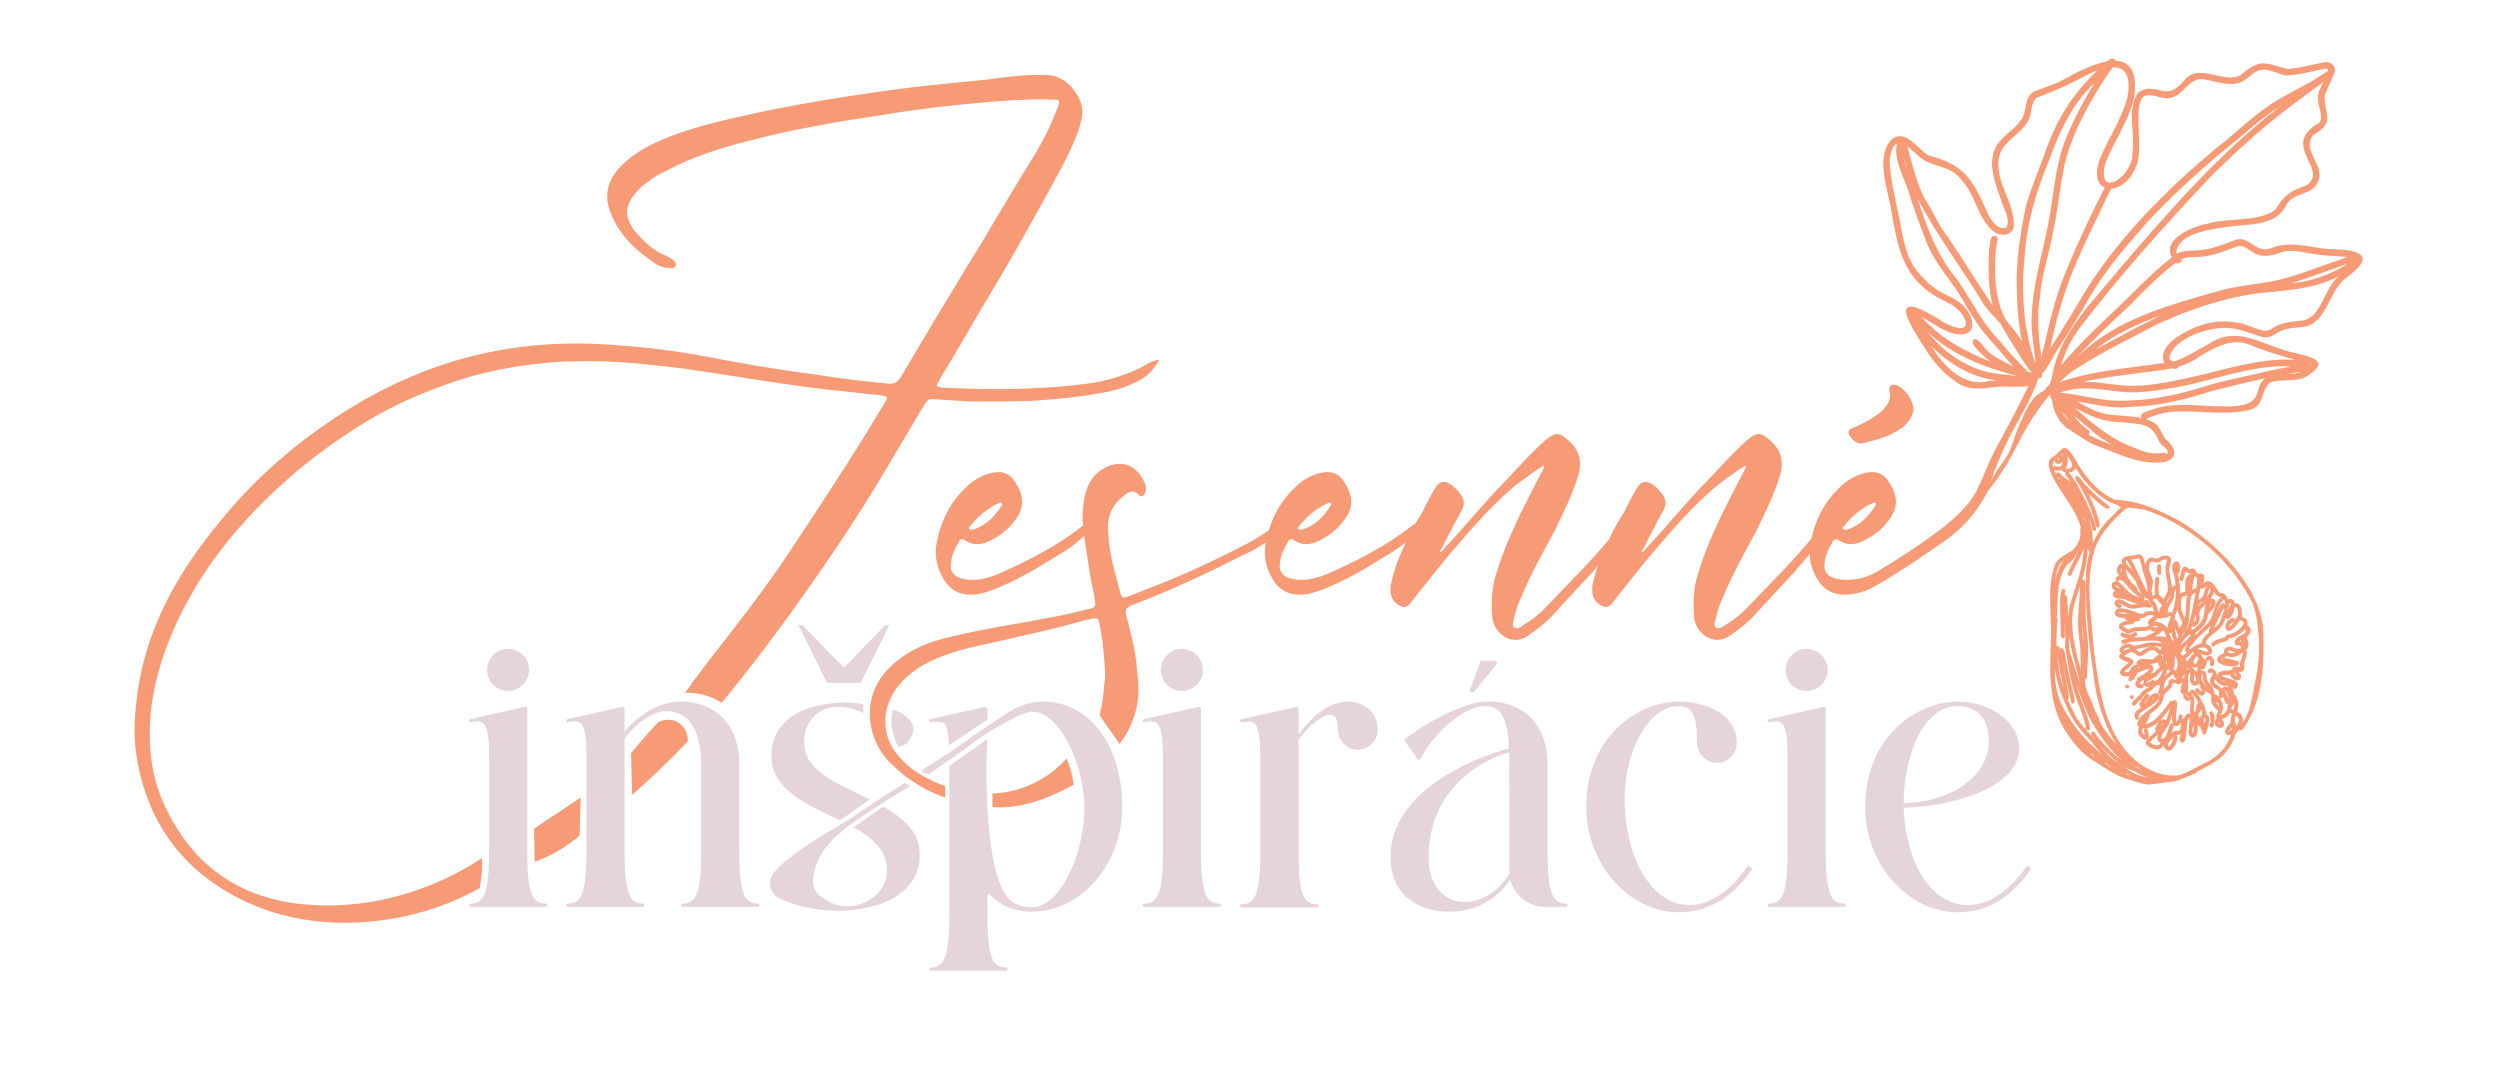 <?xml version="1.0" encoding="UTF-8"?><svg id="Layer_1" xmlns="http://www.w3.org/2000/svg" viewBox="0 0 353.87 152.48"><defs><style>.cls-1{fill:#f79a76;}.cls-2{fill:#e5d5da;}</style></defs><path class="cls-2" d="m77.26,127.9c-1.62-.05-2.63-.76-2.63-7.24v-20.4c0-.14-.14-.25-.28-.22l-7.79,1.75c-.11.02-.18.11-.18.22,0,.14.13.25.27.22,1.67-.32,2.58-.39,2.58,4.82v13.6c0,6.49-1.01,7.2-2.63,7.25-.12.01-.22.11-.22.23h0c0,.13.1.23.23.23h10.64c.13,0,.23-.1.23-.22h0c0-.13-.1-.23-.22-.24Zm-2.44-33.76c-.38-1.6-1.99-2.59-3.59-2.21-1.6.37-2.59,1.98-2.21,3.58s1.98,2.59,3.58,2.21c1.6-.38,2.59-1.98,2.22-3.58Z"/><path class="cls-2" d="m107.28,127.9c-1.62-.05-2.63-.76-2.63-7.25v-12.38c0-6.34-4-8.98-8.34-8.98-2.57,0-5.68,1.55-7.9,4.27v-3.3c0-.14-.14-.25-.28-.22l-7.79,1.75c-.11.02-.18.11-.18.22,0,.14.13.25.27.22,1.67-.32,2.58-.39,2.58,4.82v13.6c0,6.49-1.01,7.2-2.63,7.25-.13.01-.22.11-.22.23h0c0,.13.1.23.23.23h10.64c.12,0,.23-.1.23-.22h0c0-.13-.1-.23-.22-.24-1.62-.05-2.63-.76-2.63-7.25v-16s0-.1.04-.14c1.79-2.38,4.15-3.85,5.8-3.85,2.86,0,5,2.1,5,7.61v12.38c0,6.49-1.01,7.2-2.63,7.25-.12.01-.22.11-.22.23h0c0,.13.1.23.23.23h10.64c.13,0,.23-.1.23-.22h0c0-.13-.1-.23-.22-.24Z"/><path class="cls-2" d="m172.63,127.9c-1.62-.05-2.63-.76-2.63-7.24v-20.4c0-.14-.14-.25-.28-.22l-7.79,1.75c-.1.02-.18.11-.18.22,0,.14.13.25.27.22,1.67-.32,2.58-.39,2.58,4.82v13.6c0,6.49-1.01,7.2-2.63,7.25-.12.01-.22.11-.22.23h0c0,.13.1.23.23.23h10.64c.13,0,.23-.1.23-.22h0c0-.13-.1-.23-.22-.24Zm-2.44-33.76c-.38-1.6-1.98-2.59-3.58-2.21-1.6.37-2.6,1.98-2.22,3.58s1.98,2.59,3.58,2.21c1.6-.38,2.6-1.98,2.22-3.58Z"/><path class="cls-2" d="m190.85,99.31c-3.49,0-6,3.29-7.05,4.67v-3.7c0-.14-.14-.25-.28-.22l-7.81,1.75c-.11.03-.18.12-.18.22,0,.15.13.25.27.23,1.68-.33,2.59-.4,2.59,4.83v13.63c0,6.5-1.02,7.22-2.64,7.27-.12,0-.22.1-.22.22h0c0,.13.1.24.23.24h10.66c.13,0,.23-.11.23-.23h0c0-.13-.09-.23-.22-.23-1.62-.05-2.63-.77-2.63-7.27v-15.92s.01-.09.04-.13c1.59-2.17,3.45-3.49,4.42-3.49.69,0,1.13.63,1.13,2.13s1.26,2.81,2.81,2.81c1.46,0,2.81-1.19,2.81-2.81,0-2.86-2.39-4-4.16-4Z"/><path class="cls-2" d="m221.68,127.9c-1.62-.05-2.63-.77-2.63-7.24v-12.39c0-6.34-4-8.98-8.34-8.98-2.93,0-7.49,2.13-11.82,5.28-.1.07-.12.21-.05.31l1.81,2.59c.1.15.31.13.39-.02,2.23-4.28,6.59-7.52,9.1-7.52s3.26,2.03,3.46,5.99c-5.16,1.39-16.78,6.13-16.78,15.4,0,5.4,3.99,7.73,8.34,7.73,1.61,0,3.22-.34,4.71-1.07,1.48-.74,2.84-1.88,3.92-3.48.54,2.21,2.54,3.86,4.92,3.86h2.96c.12,0,.23-.1.23-.23,0-.12-.1-.22-.22-.23Zm-14.37-.22c-2.86,0-5.1-2.31-5.1-6.36,0-8.13,5.59-13.16,11.41-14.84.02.56.03,16.82.03,16.82,0,.12,0,.24.01.36-1.93,3.1-4.55,4.02-6.35,4.02Zm4.24-34.16h-1.76c-.14,0-.27.09-.31.22l-1.38,3.84c-.08.21.08.44.31.44.1,0,.2-.04.26-.12l3.14-3.83c.18-.22.02-.55-.26-.55Z"/><path class="cls-2" d="m247.91,122.83l-.31-.21c-.08-.06-.21-.04-.27.05-2.51,3.7-5.58,5.44-8.16,5.44-5.29,0-9.2-6.47-9.2-15.11,0-6.43,3.22-13.05,7.66-13.05,1.95,0,2.59,1.34,2.59,5.18,0,1.56,1.29,2.87,2.86,2.84,1.53-.02,2.76-1.27,2.76-2.81v-.05c0-3.82-4.04-5.8-8.21-5.8-5.83,0-13.1,5.01-13.1,14.91,0,8.24,6.17,14.91,13.1,14.91,4.66,0,8.03-2.64,10.33-6.03.06-.09.03-.21-.05-.27Z"/><path class="cls-2" d="m261.06,127.9c-1.62-.05-2.63-.76-2.63-7.24v-20.4c0-.14-.13-.25-.27-.22l-7.8,1.75c-.1.02-.18.11-.18.22,0,.14.13.25.27.22,1.68-.32,2.58-.39,2.58,4.82v13.6c0,6.49-1.01,7.2-2.63,7.25-.12.01-.22.11-.22.23h0c0,.13.1.23.23.23h10.64c.13,0,.23-.1.23-.22h0c0-.13-.1-.23-.22-.24Zm-2.44-33.76c-.38-1.6-1.98-2.59-3.58-2.21-1.6.37-2.59,1.98-2.22,3.58.38,1.6,1.99,2.59,3.59,2.21,1.6-.38,2.59-1.98,2.21-3.58Z"/><path class="cls-2" d="m287.41,122.84l-.34-.23c-.08-.06-.18-.04-.24.04-2.31,3.43-5.36,5.46-8.18,5.46-6.36,0-9.01-7.86-9.19-13.77,6.51-.16,16.36-2.7,16.36-8.42,0-3.82-4.28-6.61-8.7-6.61-5.84,0-13.11,5.01-13.11,14.91,0,8.24,6.17,14.91,13.11,14.91,4.8,0,8-2.75,10.33-6.05.06-.08.04-.19-.04-.24Zm-10.29-22.89c2.38,0,4.39,1.43,4.39,4.98,0,4.86-5.19,8.56-12.05,8.77,0-6.34,2.56-13.75,7.66-13.75Z"/><path class="cls-2" d="m122.01,112.62c.46.22.85.42,1.1.54-1.39.98-2.78,1.98-4.17,2.95-.37-.17-.9-.39-1.56-.71-1.66-.78-2.68-1.29-3.93-2.07-1.21-.75-2.21-1.63-3.02-2.63-.8-1-1.22-2.22-1.22-3.68s.32-2.63.93-3.61c.63-.95,1.44-1.73,2.46-2.34,1.02-.61,2.19-1.02,3.51-1.27,1.89-.36,3.37-.39,4-.36.85.04,1.57.14,2.1.25v1.24c-.46-.22-1.99-.91-3.61-.88-.3,0-.95.03-1.71.29-.56.19-1.07.49-1.51.9-.46.42-.83.93-1.12,1.56-.27.61-.42,1.37-.42,2.22,0,1.34.42,2.44,1.22,3.31.81.88,1.81,1.66,3.03,2.34.26.15.56.32,3.92,1.95Z"/><path class="cls-2" d="m129.32,103.17c.01.58-.29,1.05-.55,1.45-.14.23-.29.45-.57.67-.4.31-.82.4-1.05.43-.14-.27-.31-.64-.48-1.1-.17-.48-.42-1.2-.48-2.15-.03-.47-.02-1.17.19-2,.51.12,1.45.42,2.19,1.24.32.35.74.81.75,1.47Z"/><polygon class="cls-2" points="121.82 96.66 125.89 88.47 125.33 88.47 119.45 94.51 113.56 88.47 113 88.47 117.07 96.66 121.82 96.66"/><path class="cls-2" d="m131.79,102.24c.58-.12,1.22-.08,1.59.01.43.1.84.82.97,3.24,1.81-1.22,3.62-2.43,5.43-3.65v-1.57c-.1-.07-.2-.15-.29-.22l-7.8,1.73c-.1.02-.17.12-.17.22,0,.15.15.27.27.24Z"/><path class="cls-2" d="m128.96,117.33c.8.97,1.22,2.24,1.22,3.75,0,1.42-.35,2.64-1.05,3.63-.71,1-1.61,1.81-2.71,2.44-1.12.61-2.36,1.07-3.75,1.34-1.42.3-2.78.44-4.15.44-1.14,0-2.34-.1-3.51-.32-1.19-.19-2.24-.48-3.16-.82-1.32-.49-1.86-.69-2.27-1.2-.13-.16-.54-.68-.59-1.37-.09-1.16.87-2.11,1.39-2.6,2.85-2.67,7.01-4.93,9.63-6.54,1.28-.79,1.45-1,3.83-2.55,1.74-1.14,3.2-2.06,4.21-2.69.27.14.54.29.81.43-1.47.84-2.66,1.58-3.52,2.13-.93.59-1.69,1.1-2.65,1.75-1.38.93-2.07,1.39-2.45,1.67-1,.73-4.3,3.15-5.02,6.7-.3,1.5.05,2.25.22,2.56.37.64.91.96,1.56,1.34.5.29,1.57.88,3.05.88.56,0,1.17-.1,1.8-.34.64-.22,1.25-.54,1.78-.95.56-.42,1-.95,1.37-1.59.34-.63.53-1.36.53-2.19,0-1.37-.41-2.51-1.21-3.44-1.05-1.22-2.2-1.95-3.03-2.41-.22-.12-.39-.22-.51-.27,1.41-1,2.83-1.97,4.22-2.95.24.12.56.29.92.54.98.61,2.05,1.43,3.03,2.63Z"/><path class="cls-2" d="m158.86,114.16c0,8.24-5.89,14.89-12.82,14.89-2.39,0-4.38-.8-5.9-2.36-.12-.15-.36-.05-.36.17v2.85c0,6.49,1,7.19,2.63,7.24.12,0,.2.1.2.22v.02c0,.13-.1.22-.22.22h-10.65c-.13,0-.22-.09-.22-.22v-.02c0-.12.09-.22.22-.22,1.63-.05,2.63-.75,2.63-7.24v-21.28c1.79-1.27,3.58-2.55,5.38-3.82-.22,4.17-.12,7.61.03,10.01.67,11.07,2.88,12.71,3.84,13.23.69.37,1.49.57,2.42.57,4.21,0,7.53-7.92,7.44-14.26-.09-6.35-3.65-13.26-7.18-13.42-1.08-.04-2.28.61-4.68,1.91-.51.28-.98.55-1.4.81-1.41.87-2.38,1.61-2.73,1.88-1.02.77-2.76,2.03-5.99,4.21-.08.01-.41.06-.72-.14-.19-.13-.29-.3-.34-.38,3.43-2.1,5.74-3.71,7.24-4.83.6-.44,2.13-1.44,4.18-2.81.88-.59,1.55-1.03,2.53-1.41,0,0,1.53-.68,3.2-.68,6.93,0,11.26,6.66,11.26,14.87Z"/><path class="cls-1" d="m95.64,102.08c-1.23-.52-2.38.11-2.52.19-.39.41-.78.83-1.17,1.26-.94,1.05-1.82,2.08-2.62,3.1.04,1.96.09,3.92.14,5.89,1.52-1.33,3.07-2.76,4.64-4.29,1.14-1.11,2.22-2.21,3.25-3.29.05-1.26-.64-2.41-1.72-2.86Zm67.75-51.02c-.7.21-1.17.55-1.28.62-.88.6-4.34,2.07-7.58,2.53-2.31.33-4.5.55-6.81.66-4.83.33-9.67.21-14.39,0-.77-.11-.88-.22-.44-.88.55-1.1,1.21-2.09,1.87-3.19,1.64-2.74,3.18-5.49,4.83-8.24,3.73-6.15,7.25-12.52,10.76-19,.99-1.98,2.09-4.06,2.64-6.26.22-.99.33-1.87,0-2.75-.77-2.08-2.53-4.06-5.38-3.95-.99,0-2.09,0-3.08.11-1.64.11-3.29.33-4.83.55-4.17.44-8.24.77-12.3,1.32-7.47.99-14.94,2.19-22.3,3.84-3.95.88-8.02,1.87-11.75,3.52-1.98.87-3.85,1.97-5.39,3.51-1.97,1.98-2.52,4.18-1.53,6.7,1.21,3.08,3.51,5.27,6.15,7.03.66.55,1.54.77,2.41.77.22,0,.55,0,.66-.33.11-.22,0-.44-.11-.55-.33-.44-.87-.66-1.31-.88-1.87-.77-3.19-2.08-4.4-3.51-1.54-2.09-1.43-3.63.44-5.71.44-.44.88-.88,1.43-1.21.77-.66,1.76-1.21,2.75-1.65,3.51-1.87,7.25-3.08,11.09-4.06,6.59-1.76,13.18-2.86,19.88-3.85,3.3-.55,6.59-.99,9.89-1.32,2.52-.22,5.05-.55,7.69-.66,1.97-.11,3.95-.22,6.04-.11h.44c.44,0,.55.33.33.77,0,.22-.11.44-.22.66-.77,1.98-1.65,3.85-2.75,5.71-2.53,4.18-5.05,8.24-7.47,12.42-4.06,6.59-8.02,13.18-11.97,19.88-.44.55-.77.77-1.54.77-3.3-.33-6.48-.66-9.78-1.21-4.17-.55-8.45-1.21-12.63-1.98-5.05-.99-10.1-1.87-15.38-2.2-4.83-.44-9.77-.44-14.6.22-7.69.99-14.94,3.52-21.75,7.36-7.91,4.51-14.83,10.22-20.54,17.25-6.04,7.25-10.55,15.27-11.76,24.6-.33,2.64-.55,5.17-.22,7.8,1.21,9.23,5.83,16.26,13.95,20.65,8.95,4.84,17.79,3.87,21.2,3.41,3.04-.41,7.99-1.44,13.53-4.49.09-.46.18-.96.24-1.49.12-1.02.13-1.96.09-2.77-2.04,1.34-5.08,3.09-9.02,4.46-3.06,1.07-8.72,2.73-16.04,2.09-8.79-.77-15.16-5.05-19.11-12.52-2.75-4.95-3.3-10.33-2.53-16.04.88-5.71,2.97-10.87,5.93-15.93,3.74-6.37,8.68-11.75,14.28-16.58,3.52-2.97,7.25-5.6,11.21-7.91,4.17-2.42,8.67-4.17,13.18-5.6,4.17-1.21,8.34-1.87,12.63-2.2,1.54-.11,3.07-.11,4.94-.11,4.39,0,9.01.55,13.51,1.1,6.81.99,13.51,2.2,20.43,2.97,2.31.21,4.72.54,7.03.76.99.11,1.1.22.55,1.1-4.17,7.03-8.68,13.84-13.18,20.65-5.41,8.19-10.69,14.29-13.84,18.68-.5.7-.92,1.28-1.2,1.67.63-.02,1.45.01,2.4.24,1.24.29,2.17.8,2.78,1.19,4.6-5.65,8.3-10.63,11.07-14.53,7.8-10.95,11.09-16.72,12.85-19.66,1.65-2.75,3.19-5.38,4.83-8.13.33-.55.66-.77,1.32-.66,1.65.11,3.41.22,5.16.33,2.97,0,5.93,0,8.9-.11,2.97-.22,5.93-.44,8.9-.99,2.3-.33,4.61-.98,6.59-2.19.99-.66,1.65-1.43,2.31-2.64-.14.02-.39.06-.7.15Zm-87.8,66.24c.03,1.57.06,3.13.09,4.69.97-.34,2.11-.84,3.33-1.55,1.25-.73,2.25-1.5,3.04-2.18.05-1.79.09-3.57.14-5.36-2.2,1.47-4.4,2.93-6.6,4.4Z"/><path class="cls-1" d="m263.5,62.77c1.87-.44,3.73-.88,5.38-1.98.55-.33.99-.77,1.32-1.21.33-.55.66-1.1.66-1.76-.11-1.21-1.32-2.97-2.42-3.29-.66-.22-1.1,0-.99.77.33,1.43-.44,2.31-1.43,3.19-1.1.77-2.2,1.43-3.51,1.98-.99.33-1.1.77-.44,1.54.33.44.77.77,1.43.77Z"/><path class="cls-1" d="m151.66,109.4c-.2-.77-.44-1.46-.68-2.05-.84.95-2.44,2.51-4.91,3.64-2.29,1.05-4.34,1.28-5.59,1.33v1.91c.16,0,.32.02.48.03,0,0,.31.02.61.03,1.92.05,4.44-.67,4.44-.67,2.63-.76,4.91-1.95,5.98-2.54-.08-.52-.18-1.08-.33-1.68Zm129.6-39.71c-.06-.1-.13-.25-.14-.44-.03-.52.42-.85.34-.99-.06-.09-.33-.08-1.24.28-.03.06-.06.15-.11.26-1.02,2.24-2.51,3.73-4.48,5.38,0,0-3.48,2.91-9.92,6.73-.06.04-.17.1-.33.18-.52.28-1.59.78-2.96.92-1.1.11-2.2.11-3.19-.33-.66-.33-.99-.88-.99-1.65.11-1.21.44-2.2,1.1-3.19.22-.55.55-.66.99-.33.99.66,2.2.66,3.29.11,1.43-.66,2.64-1.53,3.63-2.85,1.43-1.76,1.54-3.52,0-5.71-.77-1.21-1.98-1.43-3.3-1.1-.98.22-1.86.66-2.74,1.32-2.62,2.13-4.12,4.87-4.82,7.97-1.12,1.37-2.32,2.71-3.53,4-1.87,1.98-3.84,3.95-5.71,5.93-.88.88-1.87,1.65-2.97,2.31-.33.22-.88.66-1.32.33-.33-.22-.11-.77,0-1.21.22-1.1.55-2.09.99-2.97,1.32-3.29,3.08-6.37,4.73-9.44,1.31-2.64,2.52-5.17,3.4-7.91.55-2.09.11-3.63-1.43-4.95-1.32-1.2-1.86-1.2-3.29,0-1.98,1.76-3.74,3.74-5.49,5.61-3.08,3.07-5.72,6.48-8.68,9.55-.11.22-.33.55-.77.66.11-.22.22-.44.33-.55.88-1.75,1.76-3.51,2.74-5.27.55-.88.44-1.65-.11-2.42-.43-.55-.87-.98-1.31-1.31-.99-.66-1.65-.55-2.31.54-.66,1.1-1.21,2.2-1.76,3.3-.81,1.25-1.52,2.56-2.16,3.91-1.1,1.33-2.27,2.64-3.44,3.89-1.87,1.98-3.84,3.95-5.71,5.93-.88.88-1.87,1.65-2.97,2.31-.33.22-.88.66-1.32.33-.32-.22-.11-.77,0-1.21.22-1.1.55-2.09.99-2.97,1.32-3.29,3.08-6.37,4.73-9.44,1.31-2.64,2.52-5.17,3.4-7.91.55-2.09.11-3.63-1.43-4.95-1.31-1.2-1.86-1.2-3.29,0-1.98,1.76-3.74,3.74-5.49,5.61-3.08,3.07-5.72,6.48-8.68,9.55-.11.22-.33.55-.77.66.11-.22.22-.44.33-.55.88-1.75,1.76-3.51,2.75-5.27.54-.88.43-1.65-.11-2.42-.44-.55-.88-.98-1.32-1.31-.99-.66-1.65-.55-2.31.54-.66,1.1-1.21,2.2-1.76,3.3-.35.55-.68,1.11-1,1.67-.24.14-.48.25-.64.42-3.41,2.63-7.14,4.61-11.1,6.37-1.1.55-2.19.88-3.29,1.1-1.1.11-2.2.11-3.19-.33-.66-.33-.99-.88-.99-1.65.11-1.21.44-2.2,1.1-3.19.22-.55.55-.66.99-.33.99.66,2.2.66,3.3.11,1.42-.66,2.63-1.53,3.62-2.85,1.43-1.76,1.54-3.52,0-5.71-.77-1.21-1.98-1.43-3.29-1.1-.99.22-1.87.66-2.75,1.32-2.28,1.85-3.71,4.17-4.5,6.79-1,.68-2.03,1.32-3.08,1.88-3.62,1.87-7.25,3.63-10.98,5.17-1.98.77-3.85,1.53-5.83,2.3-.76.22-.87.22-1.09-.33-.77-2.96-1.65-5.82-1.76-8.78-.22-2.31.66-4.18,2.74-5.5q.88-.55,1.54.22c.11.11.33.22.55.22.22-.11.33-.33.44-.55.11-.33.11-.66,0-1.09-.44-1.1-1.1-2.09-2.2-2.64-.44-.22-.98-.33-1.42-.33-2.09.11-3.85,1.43-4.62,3.4-.55,1.54-.66,2.97-.66,4.51.02.29.06.57.09.85-.07.05-.14.08-.2.14-3.4,2.63-7.14,4.61-11.09,6.37-1.1.55-2.2.88-3.29,1.1-1.1.11-2.2.11-3.19-.33-.66-.33-.99-.88-.99-1.65.11-1.21.44-2.2,1.1-3.19.22-.55.55-.66.99-.33.99.66,2.2.66,3.29.11,1.43-.66,2.64-1.53,3.63-2.85,1.43-1.76,1.54-3.52,0-5.71-.77-1.21-1.98-1.43-3.3-1.1-.99.22-1.86.66-2.74,1.32-2.97,2.41-4.51,5.6-5.06,9.22-.11,1.54.22,2.97.99,4.29,1.1,1.97,2.75,2.63,5.06,2.3.98-.22,1.97-.55,2.96-.99,3.41-1.42,6.48-3.4,9.67-5.38.86-.57,1.62-1.23,2.31-1.9.27,2.17.66,4.29.98,6.41.22.87.44,1.86.55,2.85.11.66,0,.88-.66,1.1-.22,0-.44.11-.66.11-2.74.77-5.6,1.21-8.46,1.76-3.84.66-7.68,1.32-11.53,2.3-2.2.55-4.28,1.43-6.15,2.75-2.96,2.2-4.61,4.94-4.39,8.57.22,2.74,1.43,5.05,3.4,6.81,2.19,2.07,4.61,3.5,7.26,4.43v-1.64c-.33-.12-.67-.24-1-.38-2.08-.87-3.95-1.97-5.49-3.73-2.86-3.08-2.63-7.69.55-10.87,1.76-1.76,3.84-2.86,6.15-3.63,2.31-.88,4.83-1.32,7.25-1.87,4.17-.98,8.46-1.86,12.52-3.07.22,0,.44,0,.66-.11.88-.22,1.1-.11,1.21.77.24,1.2.42,2.37.53,3.57.44,4.6.16,4.27.13,4.78-.07,1.2-.24,2.75-.66,4.55.46.64.92,1.3,1.39,1.96.48.69.96,1.37,1.43,2.06.76-1,1.8-2.63,2.34-4.84.61-2.51.22-4.62.11-5.93-.22-2.64-.88-5.05-1.54-7.58q-.22-.88.66-1.21c.22-.11.33-.22.55-.22,5.17-1.98,10.33-4.39,15.27-6.92,1.17-.5,2.28-1.13,3.33-1.84-.05.25-.11.49-.14.74-.11,1.54.22,2.97.98,4.29,1.1,1.97,2.75,2.63,5.06,2.3.99-.22,1.97-.55,2.96-.99,3.41-1.42,6.48-3.4,9.67-5.38.44-.29.86-.62,1.26-.95-.24.53-.48,1.07-.71,1.61-.66,1.43-1.1,2.97-1.43,4.51-.11,1.42.22,2.3,1.32,2.85.66.33.99.22,1.54-.44,1.53-1.98,3.18-3.95,4.72-5.93,3.18-3.73,6.37-7.58,10.21-10.76,1.21-.88,2.42-1.87,3.96-2.75-.11.55-.22.77-.44,1.1-.99,1.87-1.98,3.84-2.97,5.82-1.42,2.97-2.74,6.04-3.62,9.23-.44,1.75-.44,3.62-.33,5.38.22,2.2,2.75,4.28,5.16,2.52,1.21-.87,2.31-1.64,3.3-2.74,1.86-1.98,3.73-4.07,5.6-6.04.3-.34.57-.68.87-1.02-.31.91-.56,1.84-.76,2.78-.11,1.42.22,2.3,1.32,2.85.66.33.99.22,1.54-.44,1.53-1.98,3.18-3.95,4.72-5.93,3.18-3.73,6.37-7.58,10.21-10.76,1.21-.88,2.42-1.87,3.96-2.75-.11.55-.22.77-.44,1.1-.99,1.87-1.98,3.84-2.97,5.82-1.43,2.97-2.74,6.04-3.62,9.23-.44,1.75-.44,3.62-.33,5.38.22,2.2,2.74,4.28,5.16,2.52,1.21-.87,2.31-1.64,3.3-2.74,1.86-1.98,3.73-4.07,5.6-6.04.79-.9,1.56-1.81,2.31-2.72.05,1.19.37,2.32.98,3.38,1.1,1.97,2.75,2.63,5.06,2.3,1.46-.21,2.51-.75,2.96-.99,3.63-1.99,8.72-5.57,9.39-6.05.87-.55,1.83-1.26,2.81-2.17,1.95-1.82,3.17-3.74,3.92-5.18Zm-20.29,4.84c1.1-1.43,2.42-2.53,4.06-3.3.11-.11.33-.11.44,0s.11.22,0,.33c-.99,1.54-2.2,2.86-4.06,3.41h-.22c-.11,0-.22,0-.33-.11s0-.33.11-.33Zm-77.11,0c1.1-1.43,2.42-2.53,4.06-3.3.11-.11.33-.11.44,0,.11.11.11.22,0,.33-.99,1.54-2.19,2.86-4.06,3.41h-.22c-.11,0-.22,0-.33-.11-.11-.11,0-.33.11-.33Zm-46.57,0c1.1-1.43,2.41-2.53,4.06-3.3.11-.11.33-.11.44,0,.11.11.11.22,0,.33-.99,1.54-2.2,2.86-4.06,3.41h-.22c-.11,0-.22,0-.33-.11-.11-.11,0-.33.11-.33Zm139.73-.18c-.09.05-.17.11-.23.18.03-.01.06-.04.09-.06.05-.04.09-.08.14-.12Z"/><path class="cls-1" d="m330.46,10.31c.3-1.08-.69-1.74-1.69-1.45-1.61.34-3.22.72-4.86.92-3.25-.79-3.9-1.65-6.78.87-2.49,1.27-5.78-1.84-7.92.68-2.77,3.44-3.93,0-6.53,1.76-1.75,2.35-.37,5.82-.85,8.58.22,3.19-5.08,6.77-3.85,1.5,1.23-3.18,3.35-6.02,4.11-9.39.52-3.83-.74-5.12-2.66-5.18-.27-.59-.77-.26-1.17.09-1.99.35-4.36,1.56-6.21,2.59-1.31.72-2.75,1.12-4.12,1.68-1.4.73-1,2.46-1.64,3.66-.72,1.28-2,2.08-2.99,3.12-2.53,2.6-.85,6.23.15,9.14.33,1.02,1.12,2.25.57,3.3-1.09.55-2.16-.95-2.59-1.81-2.1-4.66-3.11-7.02-8.37-8.34-1.59-.81-3.23-3.81-5.21-2.38-2.57,2.47-.52,7.41-.08,10.51,1.05,6.01,1.96,9.94,8.02,12.73,2.76,1.3,3.97,5.09-.44,2.86-3.35-2.12-7.94-4.7-4.09,1.63,1.46,2.37,2.91,4.83,5.27,6.41,1.8,1.57,3.79,1.26,5.96.97,1.54-.12,3.11.1,4.64-.11-1.75,3.51-2.95,5.78-3.78,7.3-.5.91-1.46,2.64-2.06,4.11-.08.2-.39.98-.86,2.02-.2.45-.37.82-.49,1.06.44.18.88.37,1.32.55.45-.55,1.2-1.51,2.03-2.76,2.01-3.03,2.44-4.71,4.39-7.72.49-.76,1.3-1.94,2.43-3.31.03.05.07.1.12.13-.01.05-.02.1-.02.15.02.14.11.26.23.34.2,1.72.97,3.36,2.49,4.3,1.31.79,2.51,1.78,3.95,2.32,3.09,1.12,6.22,2.78,9.6,2.25,2.01-.6,1.4-2.18.08-3.18-.54-.69-.73-1.6-1.41-2.2-.45-.31-.93-.53-1.43-.69.38-.1.81-.42,1.16-.46.76-.26,1.54-.45,2.33-.55,3.59-.33,7.24.55,10.81-.2,2.75-.46,1.8-2.74,3.33-3.97,1.75-.62,3.85.12,5.45-1.06,3.89-2.51-1.67-2.84-3.46-3.52-3.69-1.11-6.91-3.38-10.61-.92-1.69.85-3.26,2.03-5.07,2.53-.27-.09-.53-.19-.63-.45.61-2.89,5.65-4.47,8.31-4.3,1.67.11,3.22.75,4.8,1.27,1,.32,1.83-.36,2.64-.83,1.04-.49,2.21-.44,3.32-.6,3.42-.61,3.46-5.14,6.03-6.95,4.78-3.49,1.17-4.01-2.61-4.06-2.74-.25-5.48-1.24-8.14-.08-2.11.69-3-1.83-4.92-1.22-1.59.59-3.15,1.26-4.86,1.43-1.15.18-2.44-.05-3.47.53-.04-.05-.07-.11-.09-.17.26-3.01,5.95-3.42,8.29-3.77,2.7-.23,6.05-.2,7.36-3.06.97-1.66,3.53-1.26,4.35-3.03,1.29-2.33-2.31-4.53-.66-6.73,3.16-1.88,1.74-2.59,1.65-5.58.21-.51.43-1.01.65-1.53.25-.59.51-1.17.76-1.74Zm-28.1,13.27c1.18-2.28-.68-9.26,1.32-10.04,1.2-.28,2.36.55,3.55.32,1.89-.34,2.7-3.09,4.81-2.61,1.8.28,3.91,1.21,5.6.15.75-.47,1.34-1.24,2.23-1.46,1.34-.33,2.48.57,3.75.75,1.71-.09,3.4-.53,5.07-.89.65-.21.86-.07.86.22-.86.53-1.67,1.16-2.58,1.62-1.82,1.01-3.69,1.93-5.44,3.06-2.89,1.91-5.35,4.37-8.09,6.49-6.73,5.64-13.07,11.97-17.85,19.37-1.75,2.95-3.53,5.87-5.37,8.77.13-.69.24-1.31.34-1.59.33-1.68.78-3.33,1.3-4.95,1.52-5.21,4.13-10.02,6.38-14.93.18-.36.37-.72.58-1.06.02-.03.03-.06.04-.09,1.23-.08,2.7-1.13,3.49-3.14Zm-15.55,28.8c-1.25-1.33-2.58-2.58-3.67-4.05-2.58-2.54-4.08-5.85-6.12-8.79-2.85-3.32-4.3-7.44-5.64-11.54,2.6,5.04,6.02,9.56,8.99,14.38.69,1.33,1.82,2.31,2.79,3.43.96,1.69,1.97,3.34,3.01,4.97.26.38.87,1.33,1.46,2.01-.19-.07-.41-.13-.62-.17-.09-.09-.16-.17-.21-.24Zm-17.34-30.02c.03.11.06.22.09.33.13.47.27.93.4,1.39-.22-.56-.39-1.14-.5-1.73Zm18.64,29s-.05-.09-.07-.13c-1.76-4.97-1.96-10.46-1.39-15.67.37-4.49,1.68-8.71,3.39-12.85,1.44-4.01,3.23-7.94,6.38-10.92-1.62,2.73-3.13,5.57-4.28,8.54-1.33,3.78-1.48,7.83-2.29,11.73-.83,4.16-2.11,8.29-2.26,12.57-.18,2.26.37,4.49.53,6.74Zm13.01-37.52c-.82,3-2.58,5.62-3.81,8.45-.94,2.4-.42,3.82.61,4.28-2.24,4.4-4.34,8.9-6.15,13.49-1.22,3.43-1.97,6.98-2.82,10.51-.4-2.86-.68-5.7-.2-8.58.23-3.08,1.31-6,1.83-9.03.81-3.53.99-7.2,1.92-10.71,1.2-4.09,3.34-7.92,5.68-11.48.21-.4.62-.82.91-1.26,1.68.01,2.64,1.18,2.02,4.33Zm-29.26,8.52c1.85,1.39,4.29,1.01,5.78,3.12,2.01,2.06,2.23,5.32,4.43,7.18.92.83,2.71.86,2.98-.59.23-3.48-3.05-6.68-1.99-10.22.65-1.86,2.63-2.68,3.7-4.27.99-1.03.49-2.73,1.45-3.7,2.38-.91,4.81-1.96,7.07-3.21.54-.27,1.06-.5,1.57-.68-3.62,3.48-5.85,7.09-7.52,12-.85,2.33-1.8,4.63-2.52,7-.72,3.38-1.27,6.84-1.36,10.29.03,2.98.12,6.07.76,9.02-.69-1.03-1.44-2.03-2.25-2.97-.22-.37-.4-.75-.57-1.15-1.14-2.88-1.27-7.21-.64-10.23.07-.24-.08-.5-.32-.57-.9-.08-.71,1.43-.89,2.04-.09,2.62-.15,5.33.55,7.88-2.15-3.2-4.2-6.49-6.34-9.71-1.23-1.49-1.95-3.29-2.96-4.91-1.18-1.86-1.72-4.01-2.32-6.11-.14-.33-.27-1.12-.48-1.82.58.42,1.21,1.04,1.86,1.61Zm5.03,24.93c3.06.44,2.64-2.26,1.13-3.9-.96-1.07-2.37-1.5-3.58-2.21-1.02-.61-1.89-1.44-2.67-2.33-2.16-2.28-2.38-5.47-3.02-8.4-.54-2.61-1.22-5.23-1.27-7.9.21-1.37.57-2.03,1.01-2.23-.43,2.25.89,4.53,1.6,6.62.68,2.23,1.49,4.45,2.34,6.64.93,2.82,2.85,5.09,4.53,7.48,1.46,2.31,2.68,4.78,4.54,6.82,1.17,1.31,2.31,2.7,3.52,4-1.18-.58-2.39-1.12-3.41-1.96-.6-.35-1.6-2.32-2.26-1.84-.83.49,1.93,2.8,2.43,3.12-3.67-1.44-7.13-3.34-9.77-6.32,1.6.85,3.06,2.07,4.88,2.42Zm4.67,6.63c-3.64,1.01-6.48-2.2-8.24-4.98,2.46,2.5,5.76,4.51,9.3,4.9-.35.02-.7.05-1.05.09Zm3.12-.8c-.54-.07-1.09-.12-1.64-.18-4.02-.35-7.74-2.84-10.2-5.97,3.54,3.39,8.3,5.12,12.95,6.32-.37-.06-.74-.12-1.11-.17Zm-.46,9.12s0,0,0,0c0,0,0,0,0,0Zm1.83-2.6c-.72,1.63-1.06,2.78-1.06,2.78-.21.63-.46,1.46-.98,2.26-.07.11-.29.42-.52.76-.37.53-.57.8-.71,1-.71,1.01-1.06,1.9-1.05,1.87.69-2.07,1.57-4.08,2.5-6.05,1.45-2.85,3.32-5.7,4.29-8.7,0-.02-.02-.03-.02-.05.08.04.16.05.23.05.33-.16.37-.4.29-.67.69-.43,1.82-2.92,2.3-3.53,1.59-2.44,3.11-4.92,4.56-7.44,2.25-3.89,5.25-7.25,8.2-10.63,3.93-4.15,8.15-8,12.64-11.55,1.93-1.62,3.8-3.33,5.96-4.64-8.43,6.51-15.47,14.56-22.38,22.61-3.78,4.73-8.67,9.15-9.8,15.37,0,.34-.24.84-.34,1.29-.26.27-.61.56-.74.85-.47.27-.9.58-1.12.74-1.09.97-1.64,2.37-2.22,3.67Zm26.73-5.17c-4.56,1.51-9.29,2.47-14.12,2.2-2.25-.22-4.44-.81-6.69-1.05-.12,0-.26,0-.42-.02,2.92-1.16,6.1-.38,9.13-.1,1.95.14,3.9-.09,5.82-.43,5.74-.71,12.01-3.61,17.86-3.18-1.01.15-2.02.33-3.02.57-2.84.7-5.73,1.22-8.55,2.01Zm-20.99,3.68c.4.55.85,1.11,1.3,1.61-.54-.46-.99-.99-1.3-1.61Zm3.87,3.36c.16-.2.18-.52-.11-.69-.87-.5-1.44-1.33-2.1-2.07.85.7,1.72,1.38,2.54,2.11.9.87,1.97,1.51,3.05,2.12-.06-.02-.12-.05-.18-.07-1.1-.39-2.21-.79-3.2-1.39Zm9.98,1.02c.24.54,1.69,1.23,1.06,1.76-.08-.14-.22-.24-.43-.21-.26.04-.52.07-.79.09-1.34.1-2.58-.44-3.79-.95-3.05-1.18-5.55-3.31-7.98-5.47,2.1,1.09,3.92,2,6.77,2.02,2.63.35,4.02-.02,5.16,2.76Zm9.02-5.02c-3.32.05-6.74-.71-9.95.44-.52.29-1.82.32-1.64,1.14.02.03.04.05.05.08-1.71-.39-3.62-.26-5.3-.62-1.4-.32-2.61-1.09-3.87-1.74,2.48.39,4.95,1.1,7.48.78,3.98-.07,7.82-1,11.58-2.23,2.54-.63,5.08-1.28,7.65-1.82-1.96,1.31.41,4.17-6,3.98Zm9.6-4.61c-.11,0-.22,0-.32,0,.59-.1,1.17-.19,1.76-.27-.45.19-.93.29-1.44.28Zm2.79-1.17c-.01-.06-.04-.12-.07-.17.06.02.13.04.19.06-.04.04-.08.08-.12.11Zm-15.74-1.25c2.3-1.37,4.76-2.8,7.44-1.56,1.99.84,4.07,1.41,6.14,2.01-.85-.05-1.7-.02-2.07-.03-3.95.19-7.74,1.32-11.56,2.25-3.14.68-6.32,1.45-9.55,1.47-2.27-.04-4.53-.61-6.79-.58,2.62-.63,5.33-.86,7.99-1.26,1.51-.21,3.05-.33,4.52-.65.41.15.79.15.95-.24,1.03-.3,2.02-.74,2.92-1.41Zm14.77-5.13c-1.7.15-3.42.3-4.83,1.37-1.14.45-3.17-.95-4.54-1.03-2-.43-4.07-.12-5.95.63-1.85.81-5.27,2.5-4.48,4.96.03.04.06.08.1.12-.1,0-.21.01-.31.01-4.86.73-9.82,1.02-14.47,2.67.71-.75,1.46-1.44,2.39-1.95,3.67-2.37,7.62-4.26,11.48-6.29,4.42-2.03,9.13-3.61,13.96-4.31,3.94-.45,8.04-.52,11.62-2.43-2.05,1.61-2.4,5.68-4.96,6.25Zm-29.41,4.09c2.72-2.2,6-3.62,9.26-4.83-3.12,1.53-6.2,3.17-9.26,4.83Zm35.23-11.86c-.46.29-.95.54-1.44.79-1.94.95-4.05,1.52-6.19,1.74,2.68-.84,5.31-1.82,7.96-2.76-.11.08-.22.15-.33.23Zm-19.48-1.37c1.46-.22,2.83-.79,4.2-1.32,1.98-.47,2.05,2.36,6.01.92,1.67-.69,3.47,0,5.18.18,1.48.25,2.98.25,4.47.37-.35.13-.7.26-1.05.39-1,.36-2,.71-3,1.06-2.1.74-4.19,1.53-6.39,1.96-2.33.48-4.71.64-7.02,1.2-7.4,2.12-15.37,4.07-20.94,9.73,2.39-2.65,5.03-5.06,7.62-7.51,2.02-2.1,4.1-4.18,6.42-5.94.38.14,1.02-.13.88-.58,1.11-.47,2.45-.14,3.63-.46Zm15.71-22.21c-.06,1.09.75,2.32.22,3.33-5.81,3.26,1.45,6.62-1.86,8.89-2.32.8-3.15,1.39-4.45,3.49-2.42,1.78-6.62,1.04-9.59,1.96-2.09.36-6.49,2.18-5.01,4.77-3.19,2.39-5.79,5.44-8.75,8.1-2.24,2.13-4.45,4.29-6.49,6.62-.14.18-.29.37-.46.55.52-1.79,1.35-3.48,2.42-5.01,5.91-7.75,12.45-15.02,19.14-22.1,3.46-3.36,7.03-6.6,10.88-9.52,1.56-1.16,3.12-2.33,4.7-3.46-.42.74-.85,1.51-.76,2.38Z"/><path class="cls-1" d="m290.7,64.59c.34-.18.73-.7,1.11-.98.03-.1.12-.17.27-.16.09-.04.18-.05.27-.04.86.43,1.24,1.43,1.73,2.2.89,1.42,1.9,2.77,3.19,3.84.63.5,1.32.97,2.06,1.29.22-.03.51.09.72.06,2.93.17,5.7,1.5,8.27,2.83,5.21,3.05,11.36,9.02,12.03,15.29.19,4.79.06,10.08-2.76,14.16-.11.23-.44.35-.6.22-.09.08-.18.16-.28.23-.02.02-.05.04-.07.06-.1.15-.18.3-.24.46-.93,2.83-2.83,3.92-5.37,5.13-.02.01-.05.02-.07.03-.02.26-.44.33-.65.43-.45.18-.88.41-1.35.55-.33.15-.67.28-1.03.38-1.24.15-2.48.36-3.73.48-1.25-.07-2.43-.62-3.62-.95-1.55-.58-2.88-1.61-4.29-2.46-1.61-.93-2.82-2.51-3.85-4.04-2.47-3.77-2.32-8.51-2.14-12.84.21-3.62-.68-7.43.6-10.92.54-.98,1.63-1.38,2.53-2,.69-.81,1.22-1.68,1.01-2.89-.02-.1.02-.2.1-.26-.58-2.45-3.13-5.32-3.93-7.14-.49-.92-1.14-2.32.08-2.96Zm3.01,14.21c-.32.55-.88.88-1.27,1.38-1.14,1.64-1.16,3.77-1.22,5.69-.06.49.03,1.05-.1,1.54.29.23-.02,1.07.03,1.41-.06.89-.08,1.79-.04,2.68.03-.02.07-.04.11-.05.23-.04.34.18.36.37,0,.01,0,.03,0,.04.1-.13.3-.19.44-.03.33.38.26.92.38,1.38.14.87.34,1.72.52,2.58.19,1.18.65,2.32.75,3.51-.01.15-.15.27-.3.26-.16-.01-.28-.17-.25-.33-.02-.3-.1-.59-.17-.88-.42-1.53-.7-3.1-1.01-4.65.09.52.18,1.04.28,1.56.17.9.35,1.79.52,2.69,0,.31.31.86-.05,1.04.34.79.71,1.57,1.1,2.34.68,1.32,1.85,2.28,2.78,3.42-.18-.25-.36-.5-.54-.76-.2-.3.28-.61.47-.3.62.95,1.39,1.77,2.2,2.56.5.49,1.03.96,1.59,1.37-.45-.43-.86-.86-1.2-1.21-1.23-1.42-2.31-2.98-3.24-4.6-.76-1.65-1.42-3.35-2.01-5.08.15.57.31,1.14.51,1.69.2.72,1.9,4.58,1.39,4.9-.28.24-.72-.2-.47-.47-.56-2.13-1.54-4.11-2.04-6.25-.31-1.21-.49-2.45-.68-3.69.01-.33-.4-1.61-.21-1.99-.06-.41.02-1-.04-1.23-.03-.58-.05-1.16-.08-1.75,0,.11,0,.23,0,.34.01.59.02,1.19.05,1.78,0,.15-.11.29-.26.29-.15,0-.29-.11-.29-.26-.05-1.03-.05-2.06-.09-3.09,0-1.18-.15-2.48.24-3.59.27-.22.56.12.43.4-.02.14-.04.28-.05.42.18-.03.38.13.36.36.08.93.09,1.86.13,2.8,0,.07,0,.14,0,.21.03-.91.18-1.81.48-2.69.59-1.91,1.31-3.8,1.59-5.79.07-.51.11-1.03.14-1.55-.4,1.32-1.21,2.49-1.73,3.77-.13.34-.65.14-.53-.19.44-1.1,1.09-2.11,1.53-3.21-.01,0-.02.02-.03.03-.16.28-.32.56-.48.84Zm1.55,2.47c.05-1.06.23-2.12.54-3.15,0,0,0,0,0,0-.25-.11-.22-.43-.27-.68-.07,1.27-.21,2.54-.56,3.77-.08.31-.17.62-.26.92.29-.22.54.17.49.44-.04,2.68-.04,5.37.32,8.03.14,1.46,0,2.91-.07,4.37-.09.34.16,1.16-.33,1.19,0,1.65.7,2.32,1.17,3.74.03.1.06.21.09.31.23.51.49,1,.75,1.49.05.09.03.2-.02.28.61,1.16,1.41,2.22,2.3,3.19.08.08.15.17.23.26-1.96-2.99-3.01-6.86-3.34-10.18-.71-4.61-1.16-9.3-1.01-13.97Zm-.18-7.88s-.06.02-.09.03c.08.17.15.34.23.51,0-.02,0-.03-.01-.05,0,0,0,0,0,.01-.04-.17-.09-.33-.13-.5Zm-2.18,17.66c0,.07-.02.14-.06.19.06.39.12.79.18,1.18,0,.02.02.03.02.05.2.65.41,1.3.62,1.95.29.93.6,1.85.92,2.77-.17-.54-.32-1.09-.44-1.65-.48-1.86-1.06-3.82-1.29-5.79.02.43.04.87.06,1.3Zm1.84-2.38c-.02-.14-.03-.28-.04-.43-.02,1.06.21,2.1.3,3.15,0-.15-.01-.31-.03-.46-.03-.46-.08-.91-.13-1.37,0,0,0,0,0,0-.04-.3-.07-.6-.1-.9Zm1.1,11.75s-.04-.08-.05-.12c.02.05.04.09.06.14,0,0,0-.02,0-.02Zm-1.75-7.25c.15.54.29,1.08.43,1.62,0-.71.02-1.42-.03-2.12,0-1.15-.18-2.28-.31-3.41-.13-2.05.18-4.1.25-6.15.01-.07.02-.15.03-.23-.41,1.24-.85,2.46-1.08,3.74-.27,2.2.2,4.42.71,6.56Zm8.64,15.56c-.32-.14-.62-.31-.91-.5.24.18.48.35.72.51.19.07.38.14.56.22-.11-.07-.22-.14-.33-.22-.02,0-.03-.01-.05-.02Zm-.49.5c-.56-.22-1.12-.45-1.65-.73.9.63,1.81,1.29,2.92,1.44.18.03.35.04.53.06,0,0-.01,0-.02-.01-.59-.09-1.19-.37-1.78-.76Zm-1.31.19c.06.07.1.14.1.22.2.07.4.14.6.2-.24-.13-.47-.27-.7-.42Zm-5.4-5.01c-1.31-1.29-2.38-2.77-3.03-4.5-.82-1.66-1.35-3.44-1.64-5.25-.03,1.61.19,3.2.8,4.72,1.21,2.61,3.01,4.98,5.23,6.82.23.23.46.44.7.65-.71-.79-1.34-1.66-2.06-2.44Zm4.3,3.6c-.6-.53-1.21-1.05-1.78-1.62-.3-.31-.59-.62-.89-.93.76.98,1.6,1.91,2.68,2.55Zm-8.5-14.52c-.04-.21-.08-.42-.12-.63.11,1.21.3,2.42.57,3.61.08.28.17.56.26.84-.13-.68-.27-1.36-.4-2.04-.11-.59-.21-1.18-.32-1.77Zm.18-25.73c-.09-.1-.21-.19-.31-.29.07.14.15.28.22.42.02-.04.05-.09.09-.13Zm.03-.79c.5.62,1.06.85,1.54,1.2-.26-.39-.84-.95-.73-1.3-.2-.05-.38-.15-.5-.32-.27.08-.86.13-1.12-.07.07.19.17.4.31.65.03-.24.35-.35.51-.15Zm-.21-2.18s-.08.06-.12.09c.07.03.14.09.21.21.04,0,.08-.02.11-.04-.15-.07-.21-.17-.2-.26Zm.66-.55c-.07.07-.14.13-.21.19.06,0,.13,0,.19.02-.01-.08,0-.15.02-.21Zm.12-.12s0,0,0,0c0,0,0,0,0,0,0,0,0,0,0,0Zm.48.44c.15.57.17,1.24-.22,1.72.07.04.15.05.22.07,1.25.05.55-1.31,0-1.79Zm-1.99,1.56c.18-.35.6.02.89-.07.33-.03.43-.33.48-.64-.14.12-.3.2-.46.22-.53.08-.69-.22-.66-.47-.25.24-.37.5-.26.96Zm4.44,1.87c-.48-.54-.86-1.15-1.23-1.77-.11.33-.41.59-1,.68,1.25,1.1,4.02,7.15,3.88,8.05-.07.34-.61.24-.55-.1-.11-.56-.31-1.1-.52-1.64.39,1.2.64,2.44.62,3.69.53-1.25,1.28-2.41,2.26-3.38.62-.51,1.13-1.27,1.78-1.76-.09,0-.17-.02-.26-.03-.1-.01-.17-.1-.16-.19,0,0,0-.02,0-.02-1.95-.52-3.56-2.02-4.82-3.53Zm6.21,3.5s.01,0,.02,0c0,0-.01,0-.02,0,0,0,0,0,0,0Zm15.54,30.03c-.09-.12-.24-.29-.36-.1-.24.42.04.92.08,1.37.27-.33.57-.86.28-1.27Zm.33-7.01c-.24-.91.36-1.37.32-2.13-.91.71-1.68.73-2.15.49-.3.15-.74.25-.89.49.03.08.13.1.19.13-.12-.31.24-.48.48-.33.48.14.97.24,1.46.35.96.32.13.95-.55.81-1.88-.01-3.15-1.06-1.13-1.88-.15-.37.04-.79.71-.92.57,0,1.07.53,1.64.25-.02-.06-.03-.12-.03-.19,0-.03,0-.06,0-.09-.09-.15-.23-.16-.38-.11-.45.05-.59-.5-.37-.82.35-.68,1.86-.74,1.36-1.53-.47.62-1.23,1.06-1.95,1.28-.11.03-.19.03-.26,0-.35.76-1.59.48-2.1,1.14-.27.24-.64-.2-.36-.43.47-.5,1.15-.6,1.77-.79.25-.07.19-.46.5-.43.05,0,.1.02.13.05.07-.08.18-.14.33-.14.63-.22,1.21-.63,1.6-1.18,0-.07.03-.14.09-.19,0-.01.02-.02.03-.03,0-.02,0-.03,0-.05,0-.02,0-.05,0-.07,0-.12-.04-.23-.16-.27-.15-.03-.26-.08-.35-.16-.34.6-.9,1.28-1.39,1.53-.86.22-.76-1.01-.33-1.41.22-.27.93-.68,1.08-.17.07-.1.14-.21.21-.32.03-.05.06-.11.09-.16,0-.09.02-.16.06-.21-.02-.5.06-1.03-.41-1.11-.35,1.63-1.11,1.96-1.34,1.56-.1.32-.21.63-.38.92-.58,1.01-1.84,1.4-2.37,2.44-.02.1-.04.2-.1.27,1.48.42,1.22,2.44-.82,1.38.26.15.48.43.45.75.79.03.69.72.31,1.14.01.05.01.1,0,.17-.24.39-.55-.03-.57.4.22-.07.49.02.74.32.19,1.1-.13.87.75,1.78.29.35.32.81.46,1.23.47.04.81.67,1.01,1.05.35.62.15,1.31-.19,1.9.67-.14.59-.32.97-.78-.05-.25.03-.49.16-.71-.51.01-.58-.73-.73-1.11-.08.22-.37.32-.53.12-.22-.3.06-.79-.23-1.05-.42-.31-.99-.58-1.1-1.14-.09-.35.09-.82.37-1.01-.04-.15-.08-.3-.23-.37-.19.28-.64.01-.48-.29.47-.71,1.31.09,1.29.73.02.02.05.05.07.08-.08-.82.97-.71,1.52-.76.2-.05.42-.22.59,0-.19-.72.73-.51,1.14-.46Zm-1.05.61c.12.26.31.48.55.63,0,0,0,0,0,0,0,0,0,0,0,0-.01-.3-.41-.38-.56-.62Zm-.32-2.66c.21.02.42-.03.62-.11-.3-.05-.78-.48-1.01-.14,0,0,0,0,0,0,.08.14.23.23.39.25Zm1.46-1.91c-.1.06-.2.14-.28.23.08,0,.17,0,.24.03,0,0,.01,0,.02,0,0-.09.02-.18.02-.27Zm-.43-3.13s.04.04.06.06c0,0,0,0,0,0-.02-.02-.05-.03-.06-.06Zm-.6.64c-.35.02-.6.37-.63.7.24-.2.44-.45.63-.7Zm-5.56-6.52c-.03.19-.08.37-.11.56-.07.46-.15.92-.23,1.38.22-.15.45-.23.6-.19,0,0,0,0,0,0,.09-.51.14-1.02.11-1.53-.15-.03-.27-.11-.37-.22Zm-2.67,1.93c-.28.31-.12.75-.24,1.12-.13.42-.39.78-.62,1.14-.24.25-.17.68-.29.97.22-.07.46-.05.65.03.16-.41.27-.8.37-1.25.15-.69.22-1.39.2-2.09-.03.02-.05.05-.08.08Zm-1.18-4.23c-.49-.26-.9.3-1.36.38-.28.07-.54-.08-.79-.17-.82.52-.24,1.74.04,2.44.2.54-.02,1.11-.1,1.65-.01.22.06.49.09.75.1-.03.22-.06.36-.09-.08-.76.03-1.53.06-2.3.03-.36.59-.31.56.05.01.76-.25,1.62.02,2.34.3.16.5.35.62.53.23-.47.53-.91.61-1.43-.04-1.43-.69-2.73-.11-4.15Zm-3.29,5.76s.03,0,.05,0c.4-.25.8.14.63.4.15.05.29.12.41.25-.28-.34-.46-.61-.48-.83,0-.02-.02-.03-.02-.05-.3.04-.49-.27-.69-.44-.57-.52-.74-1.27-1.04-1.95-.35-.68-.98-1.22-1.45-1.83.14.84.08.97.89,1.98.29.3.8.59.79,1.05.29.44,1.26.79.91,1.42Zm.69.97s.02.01.03.01c0,0-.02,0-.03-.01Zm-2.28-5.13c-.24-.53-.53-1.04-.81-1.56-.63.19.65,1.24.81,1.56Zm2.08,2.96s0-.04,0-.05c.04-.94-.34-1.84-.61-2.73-.18-.68-.25-1.39-.6-2.01-.35.12-.72.18-1.09.2.85,1.49,1.41,3.12,2.3,4.59Zm-1.76,4.1c-.14.72-1.23.33-1.67.74.21.24.53.36.83.49.6-.53,1.5-.28,2.23-.4.22-.01.42-.09.63-.14,0-.04-.01-.08-.02-.12-.54-.56.34-1.01.81-1.31-.2,0-.45-.14-.66-.1-.57-.04-.71.59-1.41.37.21.46-.4.57-.73.49Zm-1.59,4.95c2.31.67,1.24,1.08.07,2.26.24.07.56.08.75-.11,0,0,0,0,0,0,.11-.45.66-1.03,1-.83-.1-.24.02-.59.29-.74.63-.34,1.35-.07,2.01-.08.02,0,.04-.02.06-.03.23-.3.54-.57.8-.66-.27-.2-.43-.6-.83-.62-.8-.1-1.2.86-1.95.85-1.1-.5-.8-1.03-2.17-.05Zm.9-1.09c-.37-.27-.88-.02-.95.42.26-.19.57-.3.88-.4.02,0,.04-.01.07-.02Zm3.27,3.08c-.09.18-.21.33-.34.47,0,0,0,0,.01,0,.1-.01.24-.04.38-.05.32-.26.61-.56.9-.85-.12-.08-.21-.27-.22-.64-.45.04-.87.19-1.3.33.39,0,.67.18.57.75Zm-.82,1.78s.01,0,.02,0c0,0,0,0,.01,0,0,0,0,0,0,0,0,0,0,0,0,0,0,0,0,0,0,0h-.02Zm0,0c.38.06.7-.76,1-.21.68-.2,1.05-.98,1.18-1.63-.25.25-.5.5-.76.73,0,.03,0,.06,0,.09-.04.2-.2.21-.36.21-.07.05-.14.11-.21.16-.17.2-.94.42-.87.64,0,0,.01,0,.02,0Zm-.39,5.89c.2-.02.4-.03.58-.11.79-.34,1.37-1.01,1.91-1.65.35-.46.74-.91,1.06-1.39.07-.19.28-.21.42-.12.02-.03.04-.05.06-.07.26-.21.59.06.57.36-.02.89-.3,1.78-.11,2.67.17-.2.3-.48.3-.74,0,0,0,0,0,0-.07-.31.4-.47.53-.17.04.15.04.34,0,.54.06-.07.15-.11.27-.14.12-.53.56-.83.91-.65-.26-.64.15-1.42-.09-2.09-.19.7-1.16-.11-.94-.68-.16-.03-.3-.14-.36-.35-.15-.46.17-.89.19-1.34-.31.37-.8.32-.94.04-.09.1-.25.16-.42.07.05.84-.95,1.11-1.24,1.78-.13,1.4-1.08,1.89-2.05,2.69.14.23-.23.91-.62,1.36Zm.08.56c-.3-.02-.43.08-.45.38-.07.27.19.46.37.61-.01-.1-.03-.19-.05-.29-.02-.13-.04-.26-.06-.39-.02-.14.06-.28.19-.32Zm4.01.48c.27-.2.68.02.91-.22.14-.27.08-.7.12-1.06-.22.4-.6.68-1,.41-.12.35-.23.75-.37,1.13.12-.11.24-.2.34-.26Zm-.7,2.14c.42-.31.62-.93.7-1.44,0,0,0,0,0,0-.22.34-1.1,1.07-.7,1.44Zm.47-4.41c-.15.46-.29.92-.52,1.34-.14.48-1.32,1.62-.9,2,.03,0,.05,0,.08-.01.06-.06.13-.11.22-.13.18-.17.28-.46.39-.65,0,0,0,0,0,0,0,0,0,0,0,0,.24-.33.32-1.64.84-1.42-.1-.37-.1-.75-.1-1.13Zm-2.06,2.95c.02-.09.05-.18.08-.26-.42.39-.85.76-1.17,1.13,1.07.67,1.35.42,1.53.05-.34-.13-.57-.52-.44-.92Zm.73-1.84c-.12.08-.18.22-.25.34.09-.11.19-.21.25-.34Zm.48-.41c.17-.39.3-.81.42-1.22.06-.16.11-.34.15-.52-.41.6-.9,1.23-1.44,1.74.28-.2.68-.23.88,0Zm3.77,1.79c.22-.31.15-.72.13-1.08-.1.34-.26.73-.14,1.09,0,0,0,0,0-.01Zm0,.01s0,0,0,0c0,0,0,0,0,0,0,0,0,0,0,0Zm.78-2.55c.12.18.18.39.25.58.02-.32.16-.54.33-.66-.02-.16-.02-.33-.08-.45-.02-.09-.05-.17-.08-.26-.13.27-.31.51-.43.79Zm.93.37c-.22.16-.1.49-.1.72.03.01.06.02.09.04.03-.25.21-.55.01-.76Zm-1.47-.74c.41-.38.14-1.06.56-1.44-.23-.46-.52-.89-.89-1.23-.03,0-.05,0-.07,0,.09.1.16.2.21.3.42.75-.02,1.61.19,2.38Zm.37-5.67c-.01-.24.05-.51.13-.68-.02-.02-.05-.05-.07-.08-.31.15-.69.06-.9-.21.22.29.56.62.84.97Zm-.41.35c0,.31-.09.64.08.92,0,0,.01,0,.02,0,.43-.07.06-.71-.09-.92Zm2.01,1.81c-.57-.53-.86-1.03-.78-1.83-.02-.02-.04-.04-.06-.05-.43.7.31,1.46.84,1.88Zm2.04-12.53s.06.03.09.04c-.04,0-.07-.03-.11-.05,0,0,.01,0,.02.01,0,0,0,0,0,0Zm-.77,1.83c.27-.62.69-1.75,1.1-1.07.07-.18.02-.36-.03-.53-.05-.06-.09-.12-.13-.18-.53.48-.74,1.12-.94,1.78Zm.86-.49c-.48.92-.91,1.87-1.34,2.81.14-.12.28-.23.42-.36.65-.6.73-1.52,1.07-2.29.02-.04.04-.08.07-.11-.07,0-.14-.02-.21-.05Zm-1.78,2.39c-.67.74-1.54,1.33-2.14,2.14-.3.41-.85.77-.9,1.31.52-.41,1.11-.79,1.74-.96.04,0,.07,0,.1,0-.09-.21.09-.59.23-.77.21-.31.48-.56.77-.79-.04-.03-.06-.07-.08-.12.05-.27.15-.54.27-.8Zm-.67-3.06c-.29.3-.59.59-.84.89-.32.98.42,1.48-.73,2.29-.13.11-.28.07-.37-.02-.05.13-.09.27-.15.4.08.02.16.05.24.09.77-.58,1.54-1.3,1.58-2.31.07-.45.09-.92.27-1.34Zm.08-.91c.27-.38.6-.88.53-1.36-.34.36-.29.93-.53,1.36Zm-.36.43c-.29.26-.76.37-.84.81.05-.05.09-.1.15-.15.24-.21.48-.42.69-.66Zm-1.83-.6c-.01.08-.03.17-.04.25-.25,1.14-.04,3.25-.62,4.46.02-.02.05-.03.07-.04.56-1.27.73-2.67,1.02-4.02.05-.37.13-.75.21-1.13-.03-.02-.06-.05-.09-.08-.17.13-.32.29-.44.46-.03.04-.06.07-.11.09Zm-2.77,5.13s-.1.07-.15.08c-.05.01-.11.01-.16,0,.11.41.29.82.57,1.15.02.01.04.02.06.04-.06-.43-.27-.83-.32-1.27Zm-1.27-2.16c-.06.11-.17.2-.3.2-.11,0-.22-.02-.31-.08-.18.16-.37.31-.51.51.77-.03,1.39.37,1.89.92-.07-.38.05-.77.21-1.11.13-.22.4-.73-.08-.61-.23.21-.63.4-.91.18Zm.17,10.16c.27-.23.61-.44.68-.79-.01-.17,0-.36.13-.49.19-.19.5-.16.73-.08.04.02.08.05.1.07.02-.06.05-.12.09-.19-.22-.14-.28-.4-.37-.63-1.52.99-1.27,1.53-1.36,2.1Zm2.57-4.21c-.05-.02-.1-.03-.15-.06.02.06.03.12.04.18.03-.04.07-.09.1-.13Zm-.75-2.01s-.03.03-.05.04c.01.05.03.1.03.16,0-.07.01-.14.02-.2Zm-.18,1.51c-.12.61.03,1.26-.26,1.84.07.12.18.22.31.27.42-.64.32-1.46-.05-2.1Zm.15-.89s-.02.08-.03.12c.01.01.02.03.04.04,0-.05,0-.1,0-.16Zm.16,3.47s.01.03.01.04c.01-.03.03-.06.04-.09-.02.02-.04.03-.05.05Zm-1.56-1.4s.05-.03.07-.05c-.02-.04-.03-.08-.04-.12-.03-.15-.04-.31-.04-.46,0,.18-.05.36-.13.52.06.02.1.06.14.11Zm.42-2.99s-.04-.06-.06-.09c0,.16-.02.31-.11.41.01,0,.03.01.04.02.03-.14.08-.25.13-.34Zm1.13-.45c.27-.61-.13-1.11-.32-1.67-.03.58.16,1.12.32,1.67Zm1.68-.81s-.06.06-.1.1c-.02.04-.05.09-.07.13-.04.02-.07.04-.1.05-.39.4-.78.82-.95,1.35.05-.07.1-.14.16-.2.08-.09.18-.16.27-.24.11-.11.76-.63,1-.98-.1-.02-.18-.1-.21-.2Zm.88-2.81c-.08.39-.17.78-.28,1.17.11-.1.22-.2.3-.34.06-.27,0-.55-.02-.83Zm-1.57,4.65c-.2.24-.27.59-.53.78.16.7.55.31.85-.03-.37-.18-.23-.62.15-1.17-.16.14-.32.28-.46.42Zm-.32,4.34c.06,0,.12,0,.18.01.03,0,.07.02.1.04,0-.07.01-.14.02-.2.01-.1.03-.19.05-.29,0-.04.02-.07.03-.11-.06.11-.13.23-.2.33-.05.08-.12.15-.18.22Zm.21-1.91c-.02.07-.03.14-.04.22-.02.11-.03.22-.04.34.07-.18.1-.36.09-.55Zm1.59-.05c.11,0,.2-.06.28-.12.06-.41.58-.79-.08-.95-.16.3-.65.78-.2,1.07Zm.35-2.05c.45-.07.82.22,1.24.31.1.01.21,0,.31-.02-.16-.73-1.07-.72-1.55-.29Zm.79,1.94c-.09.09-.18.18-.28.26.13-.04.24-.13.28-.26Zm-1.33-1.32c-.03-.1-.02-.21.03-.3-.49.25-.76.77-1.24,1.04.14.05.24.18.29.32.02.04.03.08.04.13,0-.02.02-.04.02-.06.1-.24.27-.44.45-.63.09-.19.2-.4.41-.49Zm-.87,1.92s0,.03,0,.04c-.03.12-.07.24-.12.36.02-.02.03-.04.05-.06.06-.05.12-.1.18-.14-.04-.06-.08-.13-.11-.2Zm-.04,4.01s0,.03-.01.05c.09.12.26.14.35.25-.06-.15-.19-.26-.33-.33,0,0,0,.02-.01.03Zm-2.37-3.43s-.04-.06-.06-.09c-.04-.02-.08-.05-.11-.08-.04-.05-.06-.1-.08-.16-.08.06-.14.09-.2.11-.05.27-.16.57-.3.86.23-.25.5-.49.76-.64Zm-3.26,1.58s0,0,0,0c0,0,0,0,0,0,0,0,0,0,0,0Zm.74-3.25s-.01,0-.02,0c0,0,.01,0,.02,0,0,0,0,0,0,0Zm-2.11.99c.03.06.05.14.07.24.1-.05.24-.12.39-.19-.09,0-.17.02-.26.02-.08,0-.15-.03-.21-.07Zm.28-2.01c.91-.62,1.98-1.41,2.92-.3.06-.11.12-.22.17-.33.01-.03.03-.07.04-.1-1.26-.38-2.48.06-3.71.29.22.11.38.3.58.44Zm3.22,1.08c.05-.17.05-.53.07-.91-.07.08-.14.15-.22.19.11.1.17.33.15.72Zm.57-3.21c-.12-.33-.14-.72-.44-.93-.05-.03-.09-.05-.15-.06-.05.36-.78.63-1.03.84.48.04,1.17-.1,1.62.15Zm-1.05-1.54c-.09-.02-.19-.04-.29-.06-.18-.02-.37-.03-.55-.05.01.11.09.2.18.26.22,0,.44-.11.66-.15Zm.04-1.87c-.02-.3,0-1,.36-.91,0-.12.02-.24.04-.34-.21-.06-.48-.3-.75-.83-.2-.04-.4.07-.59.13.56.52.67,1.27.94,1.94Zm1-1.4c.2-.33.44-.64.55-1.02,0,0,0-.04.01-.08,0-.03,0-.06,0-.09-.17.41-.45.76-.58,1.19Zm1.57.84c-.07.24-.16.48-.25.71-.03.06-.08.11-.14.13.07.16.07.35-.02.57.52.12.48.86.69,1.27.17-.26.4-.5.41-.81-.27-.61-.56-1.22-.69-1.87Zm1.07,1.29c.17-1.11.09-2.22.32-3.32-.2.19-.52.09-.71.27-.43.97-.11,2.16.39,3.05Zm-.29,2.24s-.09.03-.14.04c.01.07.02.14.01.21.15-.14.27-.3.41-.46,0-.04.01-.08.02-.12-.09.13-.19.24-.31.33Zm.88-7.18c.03-.17.05-.34.08-.51-.07.16-.08.34-.08.51Zm1.61.63c-.1.56-.25,1.12-.32,1.67.12-.08.24-.15.36-.22.53-.35.43-1.05.72-1.55.03-.07.06-.12.1-.17-.28.24-.62.52-.86.27Zm1.9.52c-.09.38-.27.72-.49,1.03.38-.14.77.05.7.69-.12.66-.75,1.02-1.06,1.57-.09,1.1-.91,1.94-1.78,2.57.03.09.03.19.02.29.84-.86,1.75-1.67,1.93-1.91.71-1.02.63-2.44,1.57-3.36.04-.06.08-.1.12-.14-.5,0-.76-.35-1-.74Zm-.68,2.17c.15-.16.3-.36.34-.59-.16.16-.28.37-.34.59Zm2.47.25s.09.03.12.06c.13-.21.29-.43.51-.66-.02-.08-.05-.17-.08-.24-.06.04-.13.06-.18.07,0,.32-.14.64-.37.77Zm-1.27,13.21c-.06.06-.14.09-.22.08,0,0,0,0-.01,0,.12.21.29.41.47.55-.04-.22-.12-.44-.24-.64Zm.2,3.02s.05.05.08.07c0,0-.02-.01-.03-.02.03.01.06.03.09.03.01,0,.02,0,.03,0-.01-.13-.11-.24-.18-.34-.03.08-.02.18.01.26Zm-.62-6.31c-.36.71.71.92,1.02,1.38.04-.06.09-.12.14-.17.08-.07.19-.13.3-.13.17,0,.32.06.45.17-.02-.05-.04-.11-.06-.16-.01-.05-.03-.09-.04-.14-.81.15-1.36-.33-1.81-.93Zm1.52.38c-.13-.04-.27-.08-.4-.13-.08-.03-.16-.06-.24-.1.1.1.21.2.36.22.09.01.19.01.28.01Zm0,1.27s-.03.04-.03.07c.23.36.31.79.45,1.19.04-.44-.11-.94-.42-1.26Zm.84,2.6c.06.02.12.05.18.08.04.02.09.05.13.08.08-.29.12-.6.1-.9-.16.23-.41.44-.42.74Zm-.3,3.13c.25-.06.48-.29.43-.56-.16.17-.33.34-.43.56Zm-3.75,4.68c1.53-.65,2.83-1.72,3.6-3.18,0-.01,0-.02.02-.03.1-.19.19-.38.26-.58.03-.08.06-.16.08-.22.02-.06.04-.11.06-.17-1.35.38-.84-1.01-.19-1.52.21-.44.08-.98.34-1.42-.12-.02-.23-.07-.33-.13-.2.51-.61.74-1.12.86,1.32,1.84-1.94,1.53-.75-.15-.15-.37.12-.7.26-1.03-.6-.31-1.3-1.29-.99-1.96-.05-.11-.08-.22-.11-.33-.27-.15-.5-.31-.71-.47-.03.3-.19.57-.49.64-.37.06-1.26-.62-.89-.99.35-.26.52.29.79.42.07-.11.03-.25,0-.37-.21-.07-.23-.3-.15-.47-.08-.11-.14-.22-.19-.33-.02.03-.04.07-.07.1-.34.35-1.01.28-1.13-.24-.2-.44-.01-.93-.09-1.38,0,0,0-.01-.01-.03,0,0,0,0,0,0-.53.77-.09,1.8-.3,2.65,0,.02,0,.04-.01.06.11.02.23.07.33.14-.05-.21.18-.5.49-.33.53.15,1.84,2.44,1.82,3.43.25.1.44.35.43.77-.06.33-.37,2.15-.72,2.08-.27.01-.34-.29-.27-.5-.21-.09-.25-.36-.27-.56-.09-.02-.18-.07-.24-.13-.07-.07-.13-.15-.18-.24.06.64.13,1.75-.72,1.85-.65-.16-.63-.78-.48-1.46,0,0,0,0,0,0-.12-.42.25-.94-.03-1.35-.34.6-.18,1.35-.36,1.99-.09.48-.01,1.07-.33,1.47-.71.38-.68-.74-.38-1.11-.21.1-.45.09-.68.09,0,0,.01,0,.02,0,0,0,0,0,0,0,0,0,0,0,.01,0-.02,0-.04,0-.06,0,.6.28-.45,2.37-1.07,2.24-.53-.12-.7-.42-.67-.78-.28.37-.69.68-.99.61-.57-.08-1.27-.31-1.58-.83-.2-.51,1.13-1.35,1.44-1.8-.36-.31.17-.8.29-1.14.03-.07.06-.13.11-.18-.54.48-1.14.84-1.78.94.28.05.24.39.29.61.06.33.17.82-.22.99-.46.15-.88-.33-1.11-.67-.18-.32-.12-.74.04-1.06-.2-.1-.31-.38-.27-.62.4-1.2,1.75-1.82,2.63-2.64.27-.24.37-.55.45-.88-.04.1-.11.2-.21.3-.59.65-1.39,1.05-2.1,1.55-.42.33-.71.35-.52.96-.01.15-.15.27-.3.26-.38-.09-.39-.72-.25-1.01.2-.32.54-.49.83-.72-.64-.63.32-1.28.64-1.84.21-.3.67.03.46.32-.22.37-.57.65-.74,1.03.49-.4.69-1.12,1.3-1.42.53-.32.98-.02.94.4.03-.12.06-.24.1-.35-.61.06-.02-.84-.03-1.18-.42-.55-.83.34-1.16.56-.58.28-1.08.67-1.43,1.23-.25.31-.65.47-.84.84-.17.32-.67.06-.5-.26.37-.58.99-.93,1.36-1.51.31-.36.75-.54,1.14-.79,0,0,0-.01.01-.02-.86.25-1.17-.49-.76-.99-.34.14-.62.35-.72.66.08.06.18.02.26,0,.51-.09.45.6-.03.59-.48.1-.91-.34-.78-.82.05-.12.12-.23.2-.33-.05-.12-.02-.28.13-.35.58-.36,1.25-.64,1.64-1.23-.57-.04-1.1.34-1.61.55-.43.29-.45,1.09-1.08,1.18-.49-.04-.23-.56-.04-.79-.46.19-1.37.2-1.44-.44.09-.68.86-.99,1.28-1.46-.6-.16-2.06-.59-1.06-1.33-.78-.09.15-1.94,1.72-1.02.86,0,1.65-.48,2.52-.45.52.05,1.13-.01,1.62.2-.68-.48-.69-.52-2.02-.44-1.07.08-2.19-.02-3.22.36-.6.31-.95-.42-.33-.49.23-.09.47-.16.71-.21-.01,0-.02,0-.04,0-.36-.06-.84-.11-1.09-.4-.12-.54.4-.39.7-.25,1.07.3.77-.08,1.38-.24.35.01.4.54.05.58-.07.09-.16.15-.26.2.49-.05,1-.05,1.49-.08.53-.26,1.1-.45,1.6-.79-.3.05-.57.04-.76-.25-.88.41-2.03-.08-2.8.54-.41.15-.81-.18-1.16-.37-1.08-.71-.09-1.4.8-1.43-.22-.02-.49-.16-.39-.42-.47-.01-1.1.03-1.4-.41-.24-.4.13-.91.57-.94,1.1-.05,2.08.55,3.12.8.32.08.45-.3.75-.34.22-.04.71-.09,1.05,0-.08-.27-.16-.55-.28-.8-.02-.03-.05-.06-.07-.09.08.22-.17.43-.37.35-.97-.28-2,.39-2.96.02-.47-.16-.84-.59-1.36-.64,0,0,0,0,0,0,.13.17.48.12.44.42-.1.5-.79.16-.93-.16-.26-.46.23-.97.71-.81.72.16,1.27.88,2.07.71.14,0,.3-.03.46-.06-.68-.12-1.3-.47-1.94-.71-.48-.04-1.01.03-1.41-.29-.36-.25-.25-.76.15-.88-.95-.45-.52-1.68.48-1.25,1.07.88,1.35,1.76,2.88,2.2-.53-.5-1.1-.95-1.57-1.5-.36-.35-.65-.97-1.2-1t0,0c-.46.7-.95-.41-.04-.56-.73-.75-.2-1.87.48-1.64-.06-.13-.1-.26-.14-.4.14-1.09,1.57-.63,2.29-.98.75-.21.88.91,1.06,1.42.61-1.77,1.22-.56,1.82-.9.51-.35,1.31-.61,1.76-.05.2.47-.13.99-.19,1.47-.02.93.35,1.86.39,2.79.09-.14.32-.35.53-.45-.06-.54-.17-1.08-.34-1.6-.7-1.85,1.22-2.41.94-.55-.07.22-.02.6-.34.61.28.91.39,1.87.35,2.83.17-.14.4-.23.71-.3.15-.67-.15-1.4.23-2.03.15-.2.32-.57.62-.51.05-.08.14-.12.22-.12,0-.02-.02-.03-.02-.05-.34.23-.73.1-.98-.2-.15.44-.14.98-.43,1.36-.73.23-.27-.73-.22-1.07.11-.78.49-1.34,1.17-.57.09.1.2-.04.3-.06.5-.17.7.37.89.71,1.05-.3,1.06.62.84,1.38.89-.97,1.76.51,2.18,1.22.13.17.36.11.54.17.44.11.52.63.82.88.43-.28.82.12.89.54,1.07-.08.97,1.16,1.04,1.89.23.2.63.26.71.62.02.09.04.2.05.31.02.05.02.11,0,.18,0,.02-.02.04-.02.06,0,0,0,.01,0,.02.23.16.43.4.45.59.07.41-.23.84-.53,1.11.17.6.43,1.39-.16,1.85.45.63-.18,1.28-.23,1.92.12.63.04,1.3-.79,1.12,1.05,1.06-.46,1.95-1.22.43-.39.1-.82,0-1.2.14,0,0,0,0,0,0,.28.26.73.29,1.09.42,0,0,0,0,0,0,.4.13.97.23,1.21.65.18.43-.35,1.19-.71.61.03.24.26.67.14.89.48.35.92,1.24.49,2.57.65.13.94.89.78,1.49.44-.6.75-1.3.96-2,.39-1.44.66-2.9.93-4.36.43-2.27.61-4.6.27-6.9-.09-.74-.14-1.54-.34-2.28-.12-.45-.26-.89-.42-1.33-2.37-4.95-6.64-9.01-11.43-11.62-1.15-.59-2.34-1.13-3.57-1.56-.28-.07-.56-.13-.85-.17-.59-.09-1.19-.15-1.78-.2-.04.06-.11.1-.21.1-.29.22-.56.46-.84.7-1.68,1.63-3.29,3.41-3.83,5.75-1.15,4.44-.25,9.13.05,13.63.78,5.66,1.49,12.13,6.29,15.93.19.14.39.28.59.41.33.19.66.37.99.56,1.37.67,2.92,1.01,4.4.76,1.09-.42,2.12-1.01,3.16-1.55Zm-6.79-9.43c-.2.1-.35.29-.49.45.11-.09.22-.18.32-.28.06-.06.11-.12.17-.18Zm-3.72-11.86c-.41-.08-1-.39-1.36-.13,0,0,0,0,0,0,0,0,0,0,0,0,.09.06.21.08.31.1.35.05.7.02,1.04.02Zm-1.29-2.7c-.08-.01-.15-.02-.23-.02.02,0,.03.01.05.02.06.02.12.03.18.04.09.01.17.01.26.02-.08-.02-.17-.03-.25-.05Zm.15-.8c-.19-.17-.4-.64-.7-.48.15.25.45.35.7.48Zm.23-2.27c0-.07-.02-.14-.02-.21-.01-.16,0-.33-.03-.49-.3.15-.09.51.05.7Zm-1.31,27.65c-.36-.27-.72-.54-1.07-.82,0,.02-.01.03-.02.05-.01.02-.02.04-.03.05.25.16.5.31.74.48.13.09.25.17.38.25Zm-2.54-1.61c-.2-.21-.37-.4-.47-.46-.02.05-.04.08-.07.11.18.12.36.24.55.35Zm-5.04-27.17c-.33.74-.5,1.54-.6,2.35.1-.48.23-.95.41-1.41.15-.59.46-1.09.83-1.56-.25.17-.47.37-.64.62Z"/><path class="cls-1" d="m313.13,94.33c-.61.02-.08-.63-.38-.91-.52.4-.72-.41-.13-.58.7-.18,1.14,1.2.51,1.48Z"/><path class="cls-1" d="m315.55,96.05s0,0-.02,0c0,0,0,0,0,0,0,0,.01,0,.02,0Z"/><path class="cls-1" d="m315.55,96.05s0,0,0,0c0,0,0,0,0,0Z"/><path class="cls-1" d="m315.56,96.05s0,0,0,0h0Z"/><path class="cls-1" d="m305.66,81.39c-.41,0-.28-.54-.33-.81,0-.26-.06-.72.32-.71.27.02.27.31.24.52-.05.32.24.93-.23,1.01Z"/><path class="cls-1" d="m301.47,98.64c.03-.36.59-.31.56.05-.03.36-.59.31-.56-.05Z"/><path class="cls-1" d="m300.83,97.15c.03-.36.59-.31.56.05-.03.36-.59.31-.56-.05Z"/><path class="cls-1" d="m312.72,100.93c.01-.15.15-.28.3-.26.63.28.5,1.64.25,2.17-.18.34-.69.03-.48-.28.22-.53.11-1.12-.07-1.63Z"/><path class="cls-1" d="m295.62,69.88c.27.59,2.16,4.62,1.39,4.8-.49.08-.51-1.36-.74-1.73-.42-1.32-1-2.59-1.67-3.8-.25-.48-.61-.92-.85-1.41-.08-.5.51-.42.66-.07,1.2,1.55,2.7,2.89,4.21,4.03-.08,1.22-2.64-1.53-3.01-1.83Z"/></svg>